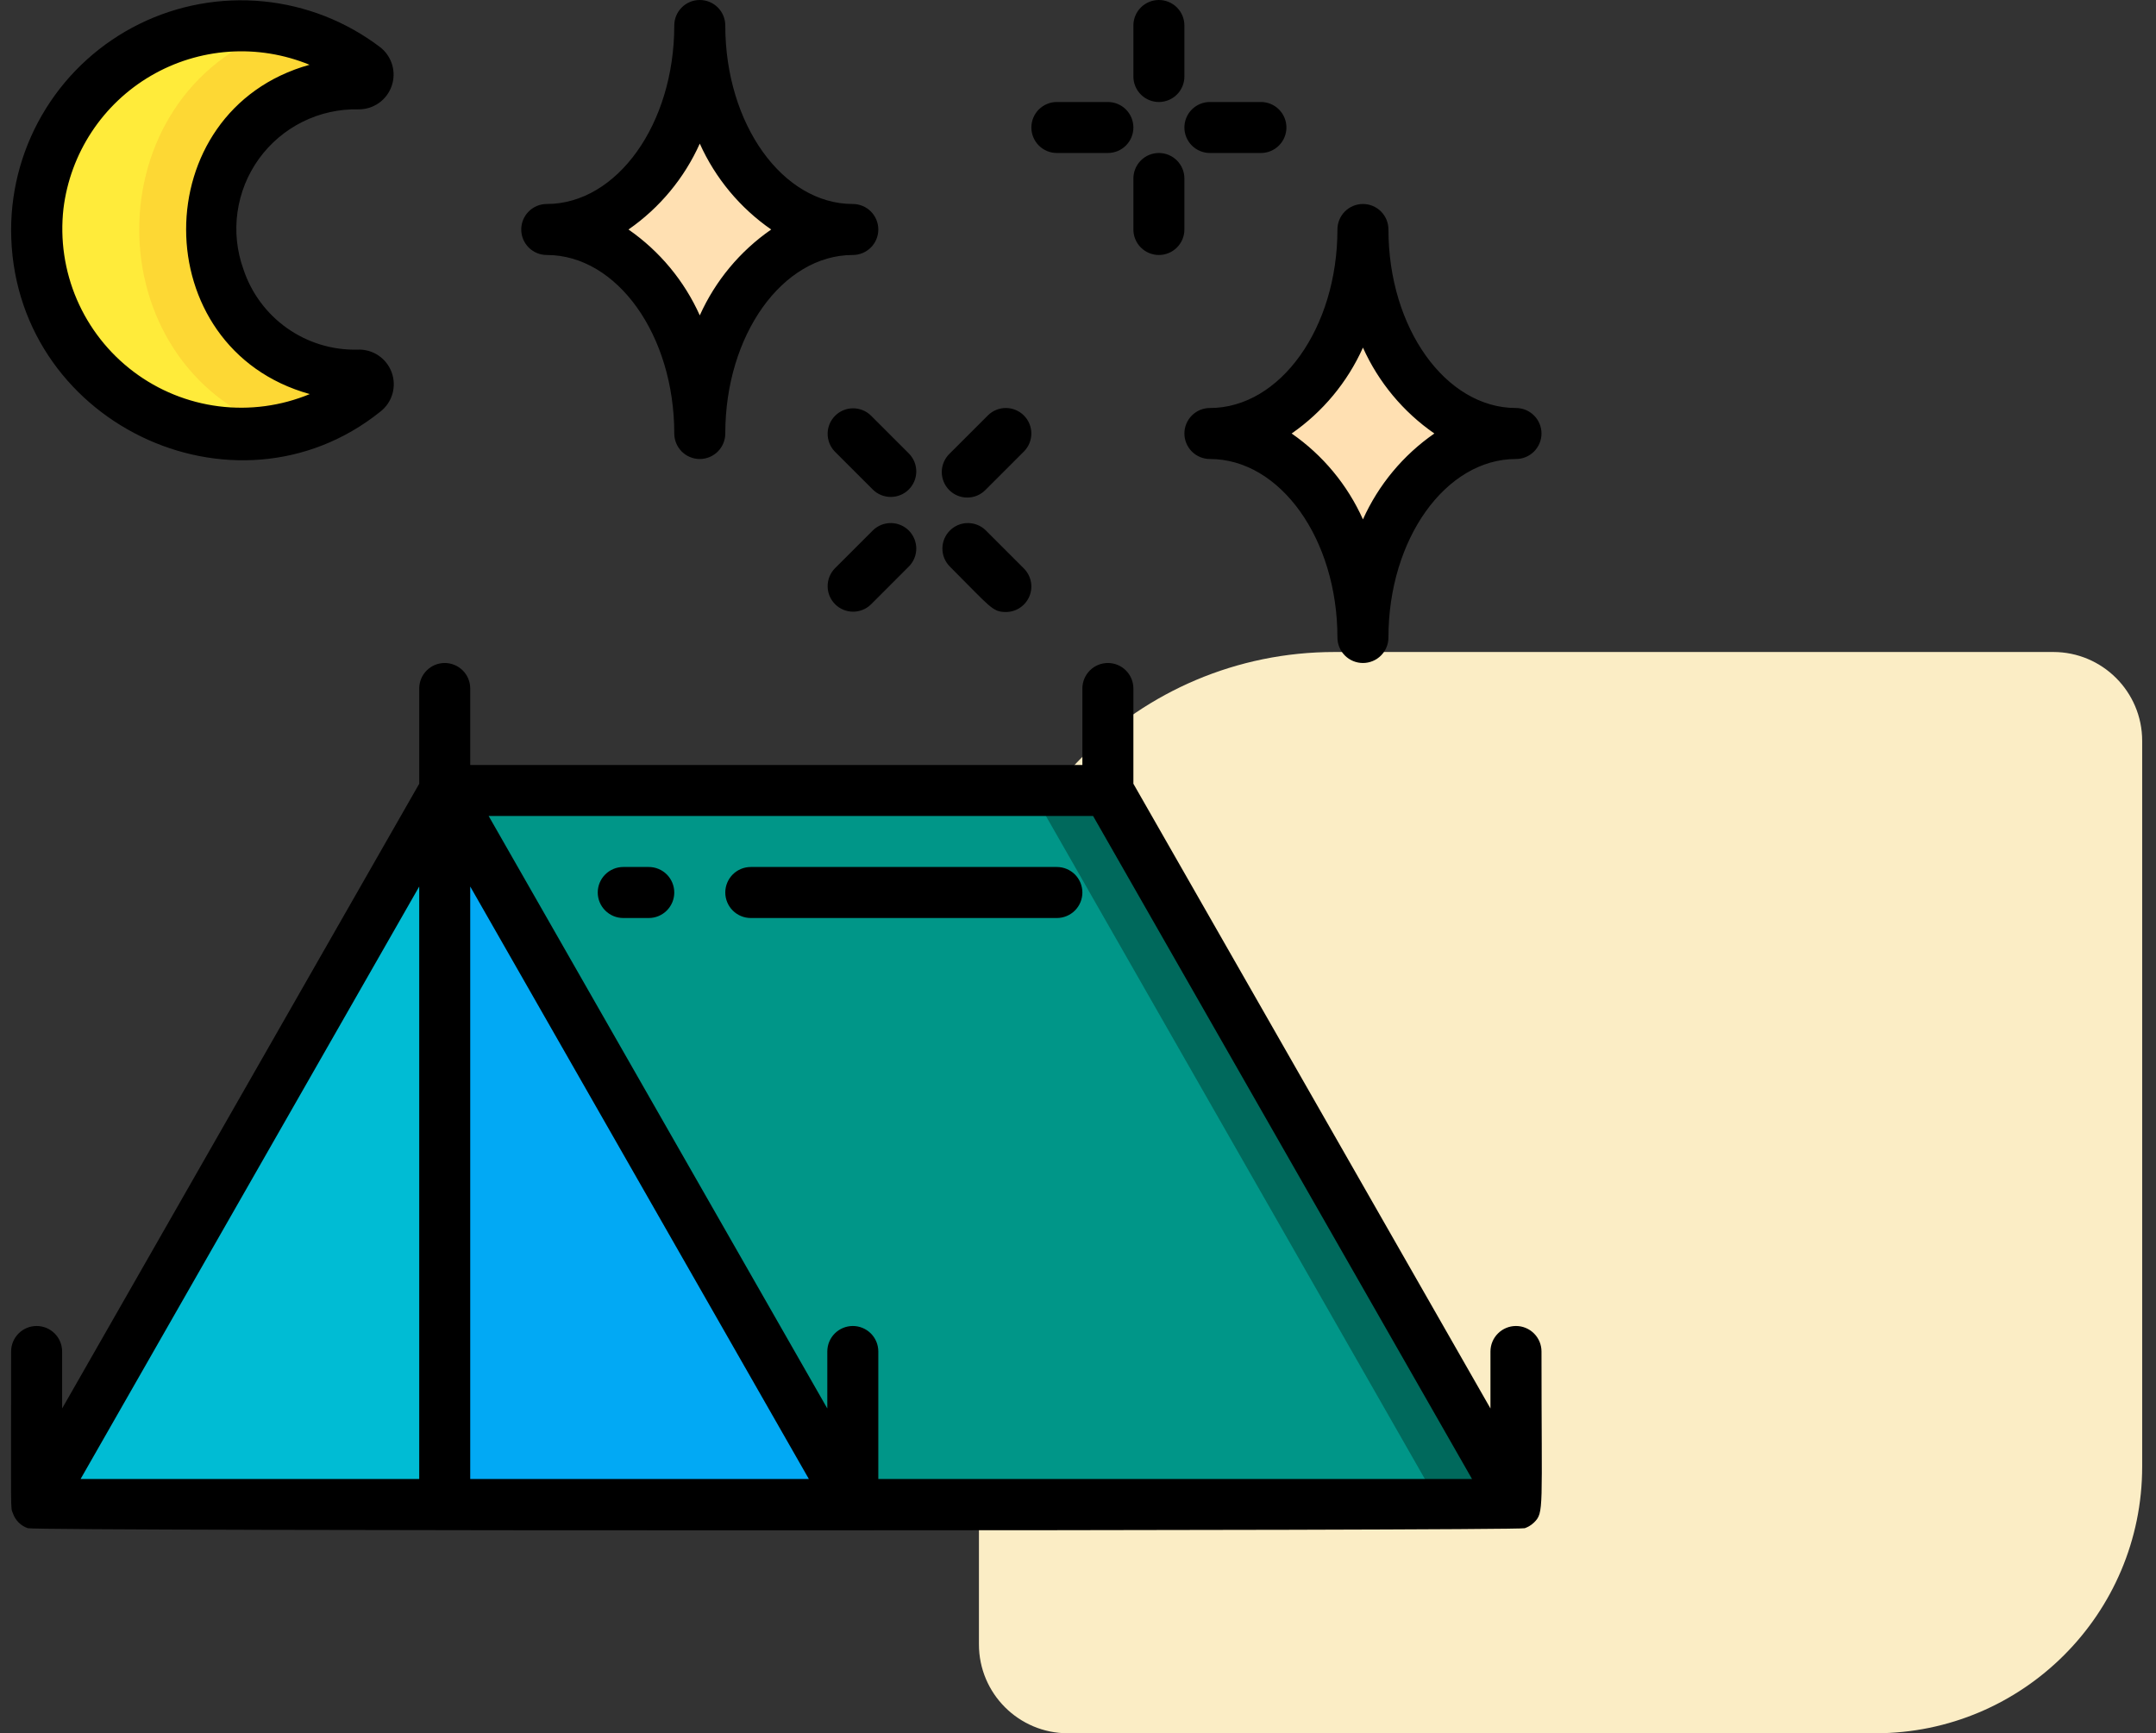<svg width="97" height="78" viewBox="0 0 97 78" fill="none" xmlns="http://www.w3.org/2000/svg">
<rect x="0" y="0" width="97" height="78" fill="#333333" stroke="none"/>
<path d="M96.378 66C96.378 72.627 91.005 78 84.378 78L48.043 78C45.834 78 44.043 76.209 44.043 74L44.043 45.341C44.043 36.505 51.206 29.341 60.043 29.341L92.378 29.341C94.587 29.341 96.378 31.132 96.378 33.341L96.378 66Z" fill="#FBEDC5"/>
<g clipPath="url(#clip0_714_231)">
<path d="M68.205 67.705H1.648L20.008 35.574H49.844L68.205 67.705Z" fill="#00695C"/>
<path d="M64.762 67.705H1.648L20.008 35.574H46.402L64.762 67.705Z" fill="#009688"/>
<path d="M20.008 35.574V67.705H1.648L20.008 35.574Z" fill="#00BCD4"/>
<path d="M38.369 67.705H20.008V35.574L38.369 67.705Z" fill="#02A9F4"/>
<path d="M16.405 17.615C15.045 18.657 13.421 19.297 11.716 19.465C10.012 19.631 8.294 19.318 6.758 18.56C5.222 17.802 3.929 16.629 3.024 15.175C2.12 13.72 1.641 12.041 1.641 10.328C1.641 8.615 2.12 6.936 3.024 5.481C3.929 4.027 5.222 2.854 6.758 2.096C8.294 1.338 10.012 1.024 11.716 1.191C13.421 1.358 15.045 1.999 16.405 3.041C16.698 3.26 16.592 3.775 16.072 3.775C15.207 3.759 14.347 3.917 13.544 4.241C12.741 4.564 12.011 5.046 11.399 5.658C10.786 6.269 10.303 6.998 9.978 7.8C9.653 8.603 9.493 9.462 9.508 10.328C9.493 11.198 9.655 12.063 9.983 12.869C10.312 13.675 10.8 14.407 11.419 15.019C12.037 15.631 12.774 16.112 13.584 16.432C14.393 16.752 15.259 16.904 16.13 16.88C16.217 16.876 16.303 16.9 16.376 16.948C16.448 16.996 16.504 17.066 16.535 17.147C16.566 17.229 16.569 17.318 16.546 17.402C16.523 17.486 16.473 17.561 16.405 17.615Z" fill="#FDD834"/>
<path d="M12.538 19.336C11.212 19.588 9.847 19.545 8.54 19.209C7.233 18.873 6.016 18.253 4.976 17.392C3.937 16.532 3.1 15.453 2.525 14.232C1.951 13.01 1.653 11.677 1.653 10.328C1.653 8.978 1.951 7.645 2.525 6.424C3.1 5.203 3.937 4.124 4.976 3.263C6.016 2.403 7.233 1.783 8.54 1.447C9.847 1.111 11.212 1.067 12.538 1.32C4.172 4.191 4.172 16.464 12.538 19.336Z" fill="#FFEB3A"/>
<path d="M24.598 10.328C28.904 10.328 31.484 5.508 31.484 1.148C31.484 5.539 34.087 10.328 38.369 10.328C34.069 10.328 31.484 15.137 31.484 19.508C31.484 15.118 28.881 10.328 24.598 10.328ZM54.434 19.508C58.74 19.508 61.32 14.689 61.32 10.328C61.32 14.72 63.923 19.508 68.205 19.508C63.905 19.508 61.32 24.318 61.32 28.689C61.32 24.298 58.717 19.508 54.434 19.508Z" fill="#FFE0B2"/>
<path d="M0.58 68.101C0.688 68.416 0.936 68.664 1.252 68.772C1.613 68.906 68.268 68.896 68.601 68.772C68.756 68.717 68.897 68.63 69.015 68.517C69.474 68.058 69.353 67.995 69.353 60.82C69.353 60.515 69.232 60.223 69.016 60.008C68.801 59.793 68.509 59.672 68.205 59.672C67.901 59.672 67.609 59.793 67.394 60.008C67.178 60.223 67.057 60.515 67.057 60.82V63.384L50.992 35.27V30.984C50.992 30.679 50.871 30.387 50.656 30.172C50.441 29.957 50.149 29.836 49.844 29.836C49.54 29.836 49.248 29.957 49.033 30.172C48.818 30.387 48.697 30.679 48.697 30.984V34.426H21.156V30.984C21.156 30.679 21.035 30.387 20.82 30.172C20.605 29.957 20.313 29.836 20.008 29.836C19.704 29.836 19.412 29.957 19.197 30.172C18.982 30.387 18.861 30.679 18.861 30.984V35.27L2.795 63.384V60.82C2.795 60.515 2.674 60.223 2.459 60.008C2.244 59.793 1.952 59.672 1.648 59.672C1.343 59.672 1.051 59.793 0.836 60.008C0.621 60.223 0.5 60.515 0.5 60.82C0.5 68.347 0.467 67.796 0.58 68.101ZM21.156 66.557V39.895L36.391 66.557H21.156ZM49.179 36.721L66.227 66.557H39.516V60.82C39.516 60.515 39.395 60.223 39.18 60.008C38.965 59.793 38.673 59.672 38.369 59.672C38.065 59.672 37.773 59.793 37.557 60.008C37.342 60.223 37.221 60.515 37.221 60.82V63.384L21.985 36.721H49.179ZM18.861 39.895V66.557H3.626L18.861 39.895Z" fill="black"/>
<path d="M28.041 41.312H29.189C29.493 41.312 29.785 41.191 30 40.975C30.215 40.76 30.336 40.468 30.336 40.164C30.336 39.86 30.215 39.568 30 39.352C29.785 39.137 29.493 39.016 29.189 39.016H28.041C27.737 39.016 27.445 39.137 27.23 39.352C27.014 39.568 26.893 39.86 26.893 40.164C26.893 40.468 27.014 40.76 27.23 40.975C27.445 41.191 27.737 41.312 28.041 41.312ZM33.779 41.312H47.549C47.853 41.312 48.145 41.191 48.361 40.975C48.576 40.76 48.697 40.468 48.697 40.164C48.697 39.86 48.576 39.568 48.361 39.352C48.145 39.137 47.853 39.016 47.549 39.016H33.779C33.474 39.016 33.182 39.137 32.967 39.352C32.752 39.568 32.631 39.86 32.631 40.164C32.631 40.468 32.752 40.76 32.967 40.975C33.182 41.191 33.474 41.312 33.779 41.312ZM17.111 18.526C17.374 18.322 17.565 18.04 17.657 17.72C17.748 17.399 17.734 17.058 17.618 16.747C17.501 16.435 17.288 16.168 17.009 15.986C16.731 15.804 16.401 15.716 16.069 15.735C14.941 15.758 13.835 15.418 12.914 14.767C11.993 14.115 11.305 13.186 10.951 12.115C10.655 11.293 10.563 10.412 10.685 9.547C10.806 8.682 11.136 7.86 11.646 7.152C12.157 6.443 12.832 5.87 13.614 5.481C14.396 5.092 15.261 4.9 16.134 4.921C16.46 4.923 16.779 4.823 17.045 4.636C17.312 4.448 17.513 4.181 17.62 3.874C17.728 3.566 17.737 3.232 17.645 2.919C17.554 2.607 17.367 2.33 17.111 2.129C15.579 0.962 13.753 0.246 11.837 0.061C9.921 -0.124 7.991 0.229 6.265 1.081C4.539 1.933 3.084 3.25 2.066 4.884C1.048 6.517 0.505 8.403 0.5 10.328C0.5 18.979 10.548 23.785 17.111 18.526ZM2.855 9.389C3.006 8.157 3.44 6.977 4.122 5.94C4.804 4.903 5.716 4.038 6.788 3.411C7.859 2.785 9.061 2.414 10.299 2.328C11.537 2.242 12.778 2.443 13.926 2.915C6.518 4.98 6.525 15.678 13.937 17.734C12.642 18.271 11.23 18.46 9.84 18.284C8.45 18.108 7.13 17.572 6.011 16.729C4.892 15.886 4.012 14.765 3.458 13.478C2.905 12.191 2.697 10.781 2.855 9.389ZM52.139 0C51.835 0 51.543 0.121 51.328 0.336C51.113 0.551 50.992 0.843 50.992 1.148V3.443C50.992 3.747 51.113 4.039 51.328 4.254C51.543 4.469 51.835 4.59 52.139 4.59C52.444 4.59 52.736 4.469 52.951 4.254C53.166 4.039 53.287 3.747 53.287 3.443V1.148C53.287 0.843 53.166 0.551 52.951 0.336C52.736 0.121 52.444 0 52.139 0ZM52.139 11.475C52.444 11.475 52.736 11.354 52.951 11.139C53.166 10.924 53.287 10.632 53.287 10.328V8.033C53.287 7.728 53.166 7.437 52.951 7.221C52.736 7.006 52.444 6.885 52.139 6.885C51.835 6.885 51.543 7.006 51.328 7.221C51.113 7.437 50.992 7.728 50.992 8.033V10.328C50.992 10.632 51.113 10.924 51.328 11.139C51.543 11.354 51.835 11.475 52.139 11.475ZM54.434 6.885H56.73C57.034 6.885 57.326 6.764 57.541 6.549C57.756 6.334 57.877 6.042 57.877 5.738C57.877 5.433 57.756 5.141 57.541 4.926C57.326 4.711 57.034 4.59 56.73 4.59H54.434C54.13 4.59 53.838 4.711 53.623 4.926C53.408 5.141 53.287 5.433 53.287 5.738C53.287 6.042 53.408 6.334 53.623 6.549C53.838 6.764 54.13 6.885 54.434 6.885ZM49.844 4.59H47.549C47.245 4.59 46.953 4.711 46.738 4.926C46.523 5.141 46.402 5.433 46.402 5.738C46.402 6.042 46.523 6.334 46.738 6.549C46.953 6.764 47.245 6.885 47.549 6.885H49.844C50.149 6.885 50.441 6.764 50.656 6.549C50.871 6.334 50.992 6.042 50.992 5.738C50.992 5.433 50.871 5.141 50.656 4.926C50.441 4.711 50.149 4.59 49.844 4.59ZM46.065 18.697C45.85 18.482 45.558 18.361 45.254 18.361C44.95 18.361 44.658 18.482 44.443 18.697L42.721 20.418C42.612 20.524 42.524 20.651 42.464 20.791C42.404 20.931 42.373 21.081 42.371 21.234C42.37 21.386 42.399 21.537 42.457 21.678C42.514 21.819 42.599 21.947 42.707 22.055C42.815 22.163 42.943 22.248 43.084 22.306C43.225 22.363 43.376 22.392 43.529 22.391C43.681 22.39 43.832 22.358 43.972 22.298C44.112 22.238 44.238 22.15 44.344 22.041L46.065 20.32C46.281 20.104 46.401 19.812 46.401 19.508C46.401 19.204 46.281 18.912 46.065 18.697ZM39.279 23.861L37.557 25.582C37.349 25.799 37.233 26.088 37.236 26.389C37.238 26.69 37.359 26.978 37.572 27.191C37.784 27.404 38.072 27.524 38.373 27.527C38.674 27.529 38.964 27.414 39.18 27.205L40.901 25.483C41.111 25.267 41.226 24.977 41.224 24.676C41.221 24.375 41.1 24.088 40.888 23.875C40.675 23.662 40.387 23.541 40.086 23.539C39.785 23.536 39.495 23.652 39.279 23.861ZM44.344 23.861C44.128 23.652 43.838 23.536 43.537 23.539C43.236 23.541 42.948 23.662 42.736 23.875C42.523 24.088 42.402 24.375 42.399 24.676C42.397 24.977 42.512 25.267 42.721 25.483C44.566 27.326 44.645 27.541 45.254 27.541C45.481 27.541 45.703 27.474 45.892 27.348C46.08 27.221 46.227 27.042 46.314 26.833C46.401 26.623 46.424 26.392 46.379 26.17C46.335 25.947 46.226 25.743 46.065 25.582L44.344 23.861ZM40.901 20.418L39.18 18.697C38.964 18.488 38.674 18.372 38.373 18.375C38.072 18.377 37.784 18.498 37.572 18.711C37.359 18.924 37.238 19.211 37.236 19.512C37.233 19.813 37.349 20.103 37.557 20.32L39.279 22.041C39.495 22.25 39.785 22.366 40.086 22.363C40.387 22.36 40.675 22.24 40.888 22.027C41.1 21.814 41.221 21.526 41.224 21.225C41.226 20.924 41.111 20.635 40.901 20.418ZM39.516 10.328C39.516 10.024 39.395 9.732 39.18 9.516C38.965 9.301 38.673 9.18 38.369 9.18C35.205 9.18 32.631 5.577 32.631 1.148C32.631 0.843 32.51 0.551 32.295 0.336C32.08 0.121 31.788 0 31.484 0C31.179 0 30.887 0.121 30.672 0.336C30.457 0.551 30.336 0.843 30.336 1.148C30.336 5.577 27.762 9.18 24.598 9.18C24.294 9.18 24.002 9.301 23.787 9.516C23.572 9.732 23.451 10.024 23.451 10.328C23.451 10.632 23.572 10.924 23.787 11.139C24.002 11.354 24.294 11.475 24.598 11.475C27.762 11.475 30.336 15.079 30.336 19.508C30.336 19.812 30.457 20.104 30.672 20.32C30.887 20.535 31.179 20.656 31.484 20.656C31.788 20.656 32.08 20.535 32.295 20.32C32.51 20.104 32.631 19.812 32.631 19.508C32.631 15.079 35.205 11.475 38.369 11.475C38.673 11.475 38.965 11.354 39.18 11.139C39.395 10.924 39.516 10.632 39.516 10.328ZM31.484 14.193C30.786 12.637 29.677 11.301 28.276 10.328C29.677 9.355 30.786 8.019 31.484 6.463C32.183 8.02 33.294 9.356 34.697 10.328C33.294 11.3 32.183 12.636 31.484 14.193ZM54.434 20.656C57.598 20.656 60.172 24.259 60.172 28.689C60.172 28.993 60.293 29.285 60.508 29.5C60.723 29.715 61.015 29.836 61.32 29.836C61.624 29.836 61.916 29.715 62.131 29.5C62.346 29.285 62.467 28.993 62.467 28.689C62.467 24.259 65.041 20.656 68.205 20.656C68.509 20.656 68.801 20.535 69.016 20.32C69.232 20.104 69.353 19.812 69.353 19.508C69.353 19.204 69.232 18.912 69.016 18.697C68.801 18.482 68.509 18.361 68.205 18.361C65.041 18.361 62.467 14.757 62.467 10.328C62.467 10.024 62.346 9.732 62.131 9.516C61.916 9.301 61.624 9.18 61.32 9.18C61.015 9.18 60.723 9.301 60.508 9.516C60.293 9.732 60.172 10.024 60.172 10.328C60.172 14.757 57.598 18.361 54.434 18.361C54.13 18.361 53.838 18.482 53.623 18.697C53.408 18.912 53.287 19.204 53.287 19.508C53.287 19.812 53.408 20.104 53.623 20.32C53.838 20.535 54.13 20.656 54.434 20.656ZM61.32 15.643C62.019 17.2 63.13 18.536 64.533 19.508C63.13 20.48 62.019 21.817 61.32 23.373C60.622 21.817 59.513 20.481 58.112 19.508C59.513 18.535 60.622 17.199 61.32 15.643Z" fill="black"/>
</g>
<defs>
<clipPath id="clip0_714_231">
<rect width="70" height="70" fill="white" transform="translate(0.5)"/>
</clipPath>
</defs>
</svg>
